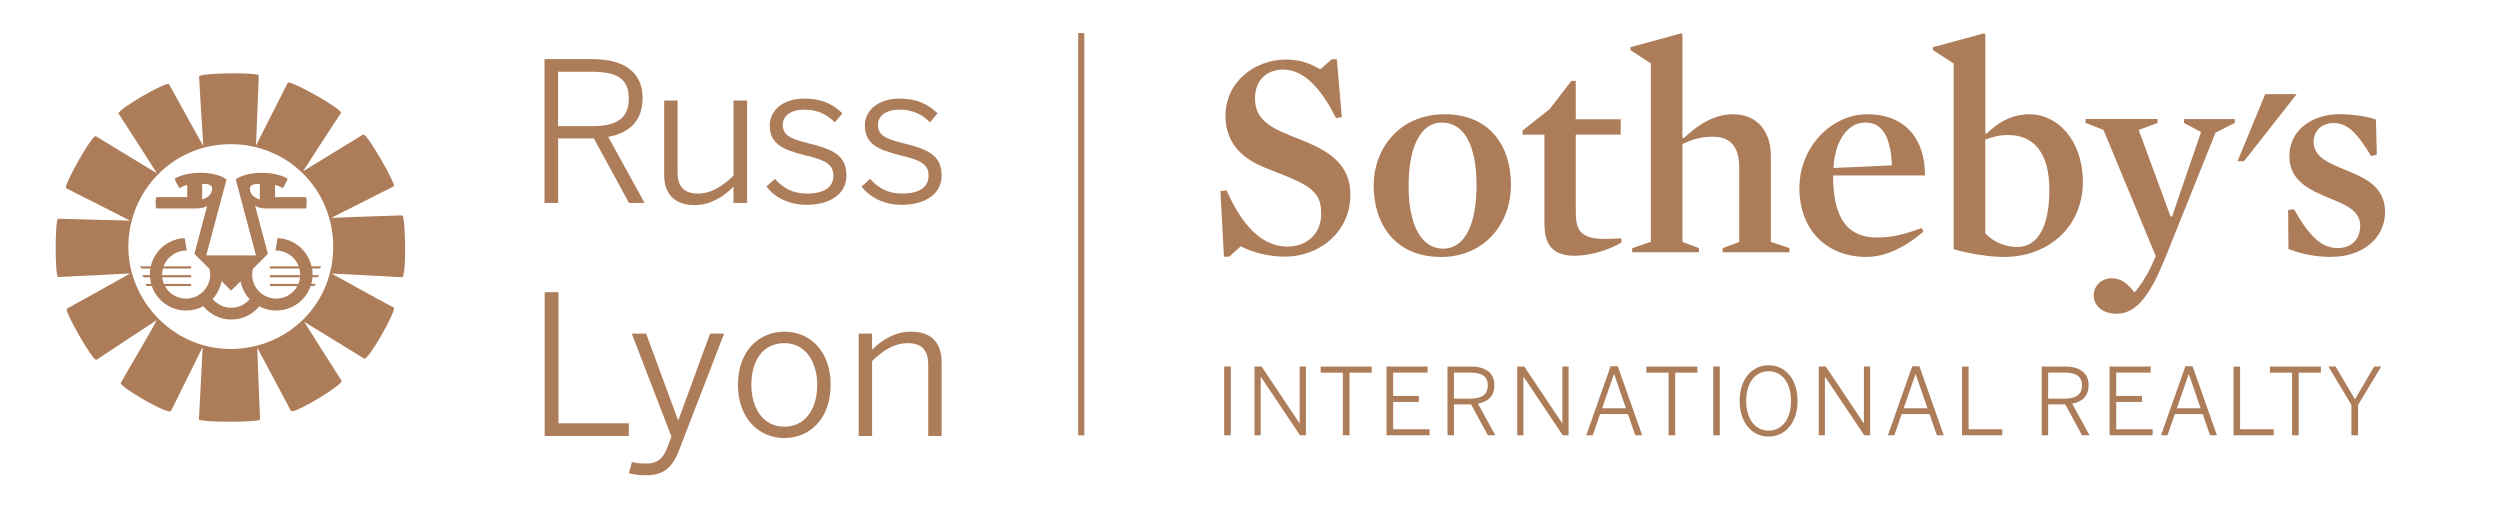 <?xml version="1.0" encoding="UTF-8"?>
<svg xmlns="http://www.w3.org/2000/svg" id="Layer_1" data-name="Layer 1" viewBox="0 0 369.36 77.3">
  <defs>
    <style>
      .cls-1, .cls-2 {
        fill: #ad7c59;
        stroke-width: 0px;
      }

      .cls-2 {
        fill-rule: evenodd;
      }
    </style>
  </defs>
  <rect class="cls-1" x="159.3" y="4.89" width=".9" height="59.42"></rect>
  <g>
    <polygon class="cls-1" points="334.67 13.91 330.58 23.82 331.54 23.82 339.32 13.91 334.67 13.91"></polygon>
    <path class="cls-1" d="M189.95,37.92c-2.62,0-4.93-.65-6.63-1.53l-1.7,1.53h-.79l-.52-9.69.92-.09c2.75,6.29,5.98,8.29,8.99,8.29s4.98-2.05,4.98-4.8-1-3.89-5.11-5.59c-1.4-.57-3.01-1.13-4.36-1.79-3.06-1.53-4.67-3.93-4.67-7.11,0-5.2,4.5-8.34,8.9-8.34,2.18,0,3.67.61,5.11,1.44l1.7-1.48h.74l.74,8.55-.87.13c-2.4-4.8-4.97-7.16-7.81-7.16-2.49,0-4.15,1.66-4.15,4.23,0,2.05.88,3.62,3.97,4.98,1.53.7,3.32,1.31,4.93,2.09,3.53,1.7,5.19,3.93,5.19,7.16,0,5.76-4.84,9.17-9.56,9.17"></path>
    <path class="cls-1" d="M213.04,18.1c-3.06,0-4.93,3.4-4.93,9.39s2.01,9.25,5.11,9.25,4.93-3.4,4.93-9.38-1.88-9.25-5.11-9.25M212.86,37.96c-6.63,0-9.91-4.76-9.91-10.56,0-5.37,3.75-10.52,10.47-10.52s9.82,4.71,9.82,10.48c0,5.41-3.67,10.61-10.39,10.61"></path>
    <path class="cls-1" d="M232.72,37.79c-3.45,0-4.54-1.7-4.54-4.84v-13.05h-3.23v-.61l4.02-3.19,3.19-4.15h.65v5.67h6.64v2.27h-6.64v11.31c0,1.75.26,2.79,1.13,3.4.74.52,1.75.7,3.19.7.7,0,1.57-.04,2.4-.09l.04.61c-1.7,1.04-4.5,1.96-6.85,1.96"></path>
    <path class="cls-1" d="M253.11,20.2c-1.66,0-2.92.31-4.54,1.09v14.45l2.44.92v.61h-9.86v-.61l2.75-.92V9.37l-3.01-1.96v-.44l7.51-2.05.17.13v15.28l.18.09c2.57-2.44,4.93-3.54,7.29-3.54,3.93,0,5.59,2.97,5.59,6.07v12.79l2.75.92v.61h-9.87v-.61l2.45-.92v-11c0-2.84-1.14-4.54-3.84-4.54"></path>
    <path class="cls-1" d="M279.52,24.43c-.17-4.1-1.35-6.33-3.93-6.33s-4.5,2.66-4.71,6.72l8.64-.39h0ZM270.83,25.92c0,5.54,1.57,9.17,6.5,9.17,2.18,0,3.97-.44,6.59-1.4l.26.52c-2.66,2.31-5.63,3.75-8.42,3.75-5.98,0-9.91-4.1-9.91-10.17s4.72-10.91,10.04-10.91c5.76,0,8.56,3.88,8.51,9.04,0,0-13.57,0-13.57,0Z"></path>
    <path class="cls-1" d="M296.76,19.94c-1.31,0-2.4.26-3.45.7v13.84c1.35,1.4,3.1,2.01,4.76,2.01,2.58,0,4.71-2.31,4.71-8.47,0-5.41-2.31-8.07-6.02-8.07M296.02,37.96c-2.27,0-5.28-.53-7.38-1.14V9.37l-3.05-1.96v-.44l7.55-2.05.18.13v14.62l.18.09c1.53-1.53,3.62-2.88,6.33-2.88,4.15,0,7.9,3.8,7.9,10.04s-4.71,11.04-11.7,11.04"></path>
    <path class="cls-1" d="M319.67,38.62c-2.18,5.37-4.23,7.73-6.94,7.73-2.31,0-3.4-1.35-3.4-2.75s1.22-2.49,2.62-2.49c1.49,0,2.36.78,3.41,2.09.83-.91,1.83-2.49,2.4-3.71l.74-1.65-7.72-18.64-2.66-1.05v-.57h10.65v.57l-2.79,1.05,4.71,12.79h.22l4.28-12.48-2.53-1.35v-.57h7.51v.57l-2.84,1.44-7.64,19.03h-.02Z"></path>
    <path class="cls-1" d="M344.56,37.96c-2.4,0-4.45-.4-6.46-1.18l-.04-5.76.87-.09c2.36,4.15,4.15,5.72,6.46,5.72,2.05,0,3.32-1.31,3.32-3.32,0-2.27-2.31-3.14-4.8-4.15-2.75-1.18-5.67-2.49-5.67-6.11s3.05-6.2,7.51-6.2c1.7,0,4.1.35,5.28.79l.13,5.19-.83.22c-2.14-3.53-3.54-4.89-5.54-4.89-1.83,0-2.97,1.22-2.97,2.79,0,2.27,2.36,3.19,4.84,4.19,2.75,1.14,5.72,2.44,5.72,6.15,0,4.06-3.58,6.63-7.81,6.63"></path>
    <path class="cls-1" d="M180.86,64.31h.98v-10.16h-.98v10.16h0ZM185.34,64.31h.92v-8.63h.03l5.78,8.63h.87v-10.16h-.92v8.37h-.03l-5.6-8.37h-1.04v10.16h0ZM198.41,64.31h.97v-9.25h3.28v-.9h-7.54v.9h3.28v9.25h0ZM204.86,64.31h6.35v-.89h-5.38v-4.04h3.8v-.88h-3.8v-3.45h5.09v-.9h-6.07v10.16h.01ZM213.86,64.31h.96v-4.56h2.52l2.49,4.56h1.1l-2.57-4.67c1.47-.27,2.43-1.1,2.43-2.74,0-1.78-1.26-2.75-3.53-2.75h-3.4v10.16h0ZM214.81,58.89v-3.84h2.36c1.7,0,2.64.5,2.64,1.9s-.95,1.95-2.62,1.95h-2.38ZM224.16,64.31h.92v-8.63h.03l5.78,8.63h.86v-10.16h-.92v8.37h-.03l-5.6-8.37h-1.04v10.16h0ZM234.37,64.31h.95l1.08-3.13h4.12l1.08,3.13h1.02l-3.6-10.2h-1.06l-3.6,10.2h.01ZM236.71,60.32l1.74-5.05h.03l1.74,5.05h-3.51ZM246.53,64.31h.97v-9.25h3.28v-.9h-7.54v.9h3.28v9.25h0ZM253.12,64.31h.97v-10.16h-.97v10.16h0ZM261.3,64.5c2.49,0,4.28-2.08,4.28-5.27s-1.8-5.27-4.28-5.27-4.28,2.09-4.28,5.27,1.8,5.27,4.28,5.27h0ZM261.3,63.62c-1.92,0-3.31-1.63-3.31-4.39s1.39-4.38,3.31-4.38,3.31,1.62,3.31,4.38-1.38,4.39-3.31,4.39h0ZM268.7,64.31h.92v-8.63h.03l5.78,8.63h.87v-10.16h-.92v8.37h-.03l-5.6-8.37h-1.04v10.16h0ZM278.93,64.31h.95l1.08-3.13h4.12l1.08,3.13h1.02l-3.6-10.2h-1.06l-3.59,10.2h0ZM281.26,60.32l1.74-5.05h.03l1.74,5.05h-3.51,0ZM289.88,64.31h5.94v-.89h-4.97v-9.26h-.97v10.16h0ZM301.64,64.31h.96v-4.56h2.53l2.48,4.56h1.1l-2.56-4.67c1.47-.27,2.43-1.1,2.43-2.74,0-1.78-1.26-2.75-3.53-2.75h-3.4v10.16h-.01ZM302.6,58.89v-3.84h2.36c1.7,0,2.64.5,2.64,1.9s-.95,1.95-2.62,1.95h-2.38ZM311.68,64.31h6.36v-.89h-5.38v-4.04h3.8v-.88h-3.8v-3.45h5.09v-.9h-6.07v10.16h0ZM319.28,64.31h.95l1.09-3.13h4.12l1.08,3.13h1.02l-3.6-10.2h-1.06l-3.6,10.2h0ZM321.62,60.32l1.74-5.05h.03l1.74,5.05h-3.51,0ZM329.99,64.31h5.94v-.89h-4.97v-9.26h-.97v10.16h0ZM338.65,64.31h.97v-9.25h3.28v-.9h-7.54v.9h3.28v9.25h.01ZM347.42,64.31h.97v-4.48l3.42-5.68h-1.04l-2.84,4.85-2.86-4.85h-1.06l3.4,5.68v4.48h0Z"></path>
  </g>
  <g>
    <path class="cls-1" d="M80.44,8.74h7.12c4.74,0,7.38,2.01,7.38,5.74,0,3.44-2.01,5.17-5.08,5.74l5.37,9.76h-2.3l-5.19-9.53h-5.28v9.53h-2.01V8.74h0ZM87.42,18.64c3.5,0,5.48-1,5.48-4.08s-1.95-3.96-5.51-3.96h-4.94v8.04h4.97Z"></path>
    <path class="cls-1" d="M98.13,25.79v-10.94h1.98v10.59c0,2.12.92,3.16,3.01,3.16,1.92,0,3.56-1.03,5.25-2.64v-11.11h2.01v15.13h-2.01v-2.38c-1.46,1.44-3.39,2.7-5.74,2.7-3.01,0-4.51-1.69-4.51-4.51h0Z"></path>
    <path class="cls-1" d="M113.23,27.57l1.26-1.15c1.15,1.32,2.61,2.18,4.71,2.18,2.58,0,3.93-.95,3.93-2.64s-1.21-2.33-4.16-3.01c-3.47-.86-5.25-1.78-5.25-4.42,0-2.15,1.87-3.96,5.14-3.96,2.58,0,4.25.86,5.6,2.18l-1.12,1.32c-1.15-1.15-2.58-1.87-4.42-1.87-2.35,0-3.27,1.09-3.27,2.24,0,1.46,1.03,2.07,3.67,2.7,3.79.92,5.74,1.84,5.74,4.79,0,2.76-2.47,4.33-5.88,4.33-2.7,0-4.79-1.15-5.94-2.7h0Z"></path>
    <path class="cls-1" d="M127.29,27.57l1.26-1.15c1.15,1.32,2.61,2.18,4.71,2.18,2.58,0,3.93-.95,3.93-2.64s-1.21-2.33-4.16-3.01c-3.47-.86-5.25-1.78-5.25-4.42,0-2.15,1.87-3.96,5.14-3.96,2.58,0,4.25.86,5.6,2.18l-1.12,1.32c-1.15-1.15-2.58-1.87-4.42-1.87-2.35,0-3.27,1.09-3.27,2.24,0,1.46,1.03,2.07,3.67,2.7,3.79.92,5.74,1.84,5.74,4.79,0,2.76-2.47,4.33-5.88,4.33-2.7,0-4.79-1.15-5.94-2.7h-.01Z"></path>
    <path class="cls-1" d="M80.47,43.17h2.04v19.37h10.39v1.87h-12.43v-21.24Z"></path>
    <path class="cls-1" d="M92.91,69.9l.46-1.64c.43.12,1.09.23,2.1.23,1.64,0,2.47-.72,3.1-2.32l.63-1.67-5.86-15.21h2.12l4.71,12.77h.06l4.68-12.77h2.07l-6.52,16.88c-1,2.7-2.15,4.05-5.05,4.05-1.15,0-1.89-.14-2.5-.32Z"></path>
    <path class="cls-1" d="M109.03,56.86c0-5.05,3.13-7.86,6.86-7.86s6.83,2.81,6.83,7.86-3.13,7.86-6.83,7.86-6.86-2.84-6.86-7.86ZM120.74,56.84c0-3.3-1.67-6.14-4.85-6.14s-4.88,2.58-4.88,6.14c0,3.36,1.64,6.2,4.88,6.2,3.04,0,4.85-2.55,4.85-6.2Z"></path>
    <path class="cls-1" d="M126.86,49.29h1.98v2.38c1.46-1.44,3.39-2.67,5.77-2.67,2.99,0,4.51,1.66,4.51,4.48v10.94h-1.98v-10.56c0-2.12-.95-3.16-3.01-3.16-1.95,0-3.59,1-5.28,2.64v11.08h-1.98v-15.13h-.01Z"></path>
  </g>
  <path class="cls-2" d="M23.18,47.28c-.92.57-7.24,4.76-8.92,5.88-.49.33-4.82-7.3-4.39-7.54,2.06-1.12,9.36-5.22,9.36-5.22,0,0-10.12.53-10.63.53s-.49-8.63,0-8.61c2.12.06,10.63.28,10.63.28,0,0-7.33-3.73-9.47-4.8-.46-.23,3.87-7.99,4.39-7.68,2.23,1.37,9.04,5.49,9.04,5.49,0,0-4.84-7.59-5.66-8.8-.38-.55,7.18-4.87,7.44-4.38,1.15,2.14,5.06,9.14,5.06,9.14,0,0-.61-9.74-.61-10.27s8.81-.66,8.81-.14-.41,10.35-.41,10.35c0,0,3.54-6.99,4.69-9.28.26-.53,8.19,3.96,7.86,4.46-1.5,2.25-5.6,8.62-5.6,8.62,0,0,6.6-4.02,8.87-5.43.55-.34,4.93,7.45,4.55,7.64-2.48,1.27-9.25,4.67-9.25,4.67,0,0,7.74-.3,10.47-.37.53-.01.66,9.18,0,9.14-2.7-.17-10.41-.54-10.41-.54,0,0,7.31,4.06,9.17,5.02.53.27-3.79,7.89-4.35,7.55-2.46-1.53-8.88-5.45-8.88-5.45,0,0,4.53,7.2,5.52,8.7.36.55-7.15,5.08-7.47,4.47-1.37-2.59-4.98-9.33-4.98-9.33,0,0,.33,9.17.41,10.6.02.42-9.06.47-9.03-.05.15-2.59.55-10.66.55-10.66,0,0-3.63,7.34-4.67,9.44-.34.7-7.72-3.64-7.43-4.14,1.34-2.28,5.37-9.23,5.33-9.28h.01ZM18.96,36.45c.03,8.29,6.93,15.2,15.24,15.11,8.41-.09,15.16-6.74,15.03-15.35-.13-8.2-6.61-14.87-15.09-14.91-8.5-.04-15.15,6.83-15.18,15.15Z"></path>
  <path class="cls-1" d="M47.46,39.35h-1.44c-.52-2.32-2.55-4.07-5.01-4.17l-.31,1.84h.09c1.53,0,2.84.97,3.34,2.33h-4.26v.32h4.36c.08.29.12.59.12.9v.08h-4.47v.32h4.45c-.04.34-.12.67-.25.98h-4.19v.32h4.04c-.6,1.1-1.78,1.85-3.12,1.85-1.97,0-3.56-1.59-3.56-3.56,0-.28.04-.56.1-.82l2.26-2.26h-.04l-1.88-7.09s.47.41,1.69.41h5.81c.15,0,.16-1.67,0-1.67h-4.55v-1.8s.67.14,1.15.48c0,0,.79-1.3.67-1.42-.12-.12-1.47-.86-3.79-.86-2.72,0-3.84.98-3.84.98l2.99,11.22h-7.35l3-11.22s-1.12-.98-3.84-.98c-2.33,0-3.68.74-3.79.86-.12.12.67,1.42.67,1.42.48-.33,1.15-.48,1.15-.48v1.8h-4.55c-.16,0-.15,1.67,0,1.67h5.81c1.22,0,1.69-.41,1.69-.41l-1.88,7.09h-.04l2.26,2.25c.06.27.1.55.1.83,0,1.97-1.59,3.56-3.56,3.56-1.35,0-2.52-.75-3.12-1.85h3.86v-.32h-4.01c-.13-.31-.22-.64-.25-.98h4.27v-.32h-4.29v-.08c0-.31.04-.62.12-.9h4.17v-.32h-4.07c.5-1.36,1.81-2.33,3.34-2.33h.09l-.31-1.84c-2.45.1-4.48,1.85-5.01,4.17h-1.62l.26.32h1.3c-.05.28-.07.57-.07.86v.12h-1.17l.26.32h.92c.03.34.09.66.17.98h-.87l.26.32h.71c.72,2.1,2.72,3.61,5.07,3.61.92,0,1.78-.23,2.54-.64.98,1.2,2.47,1.97,4.14,1.97s3.15-.76,4.13-1.95c.75.4,1.6.62,2.51.62,2.35,0,4.34-1.51,5.07-3.61h.53l.26-.32h-.69c.09-.32.14-.64.17-.98h.74l.26-.32h-.98v-.12c0-.29-.03-.58-.07-.86h1.12l.26-.32h-.03ZM36.92,27.86c0-.84,1.47-.67,1.47-.67v2.28s-1.47-.34-1.47-1.6h0ZM29.87,29.46v-2.28s1.47-.16,1.47.67c0,1.27-1.47,1.6-1.47,1.6h0ZM34.16,45.47c-1.11,0-2.09-.51-2.74-1.3.66-.72,1.13-1.62,1.32-2.63l1.41,1.4,1.39-1.38c.2,1.01.67,1.91,1.35,2.64-.65.78-1.63,1.27-2.72,1.27h0Z"></path>
</svg>
